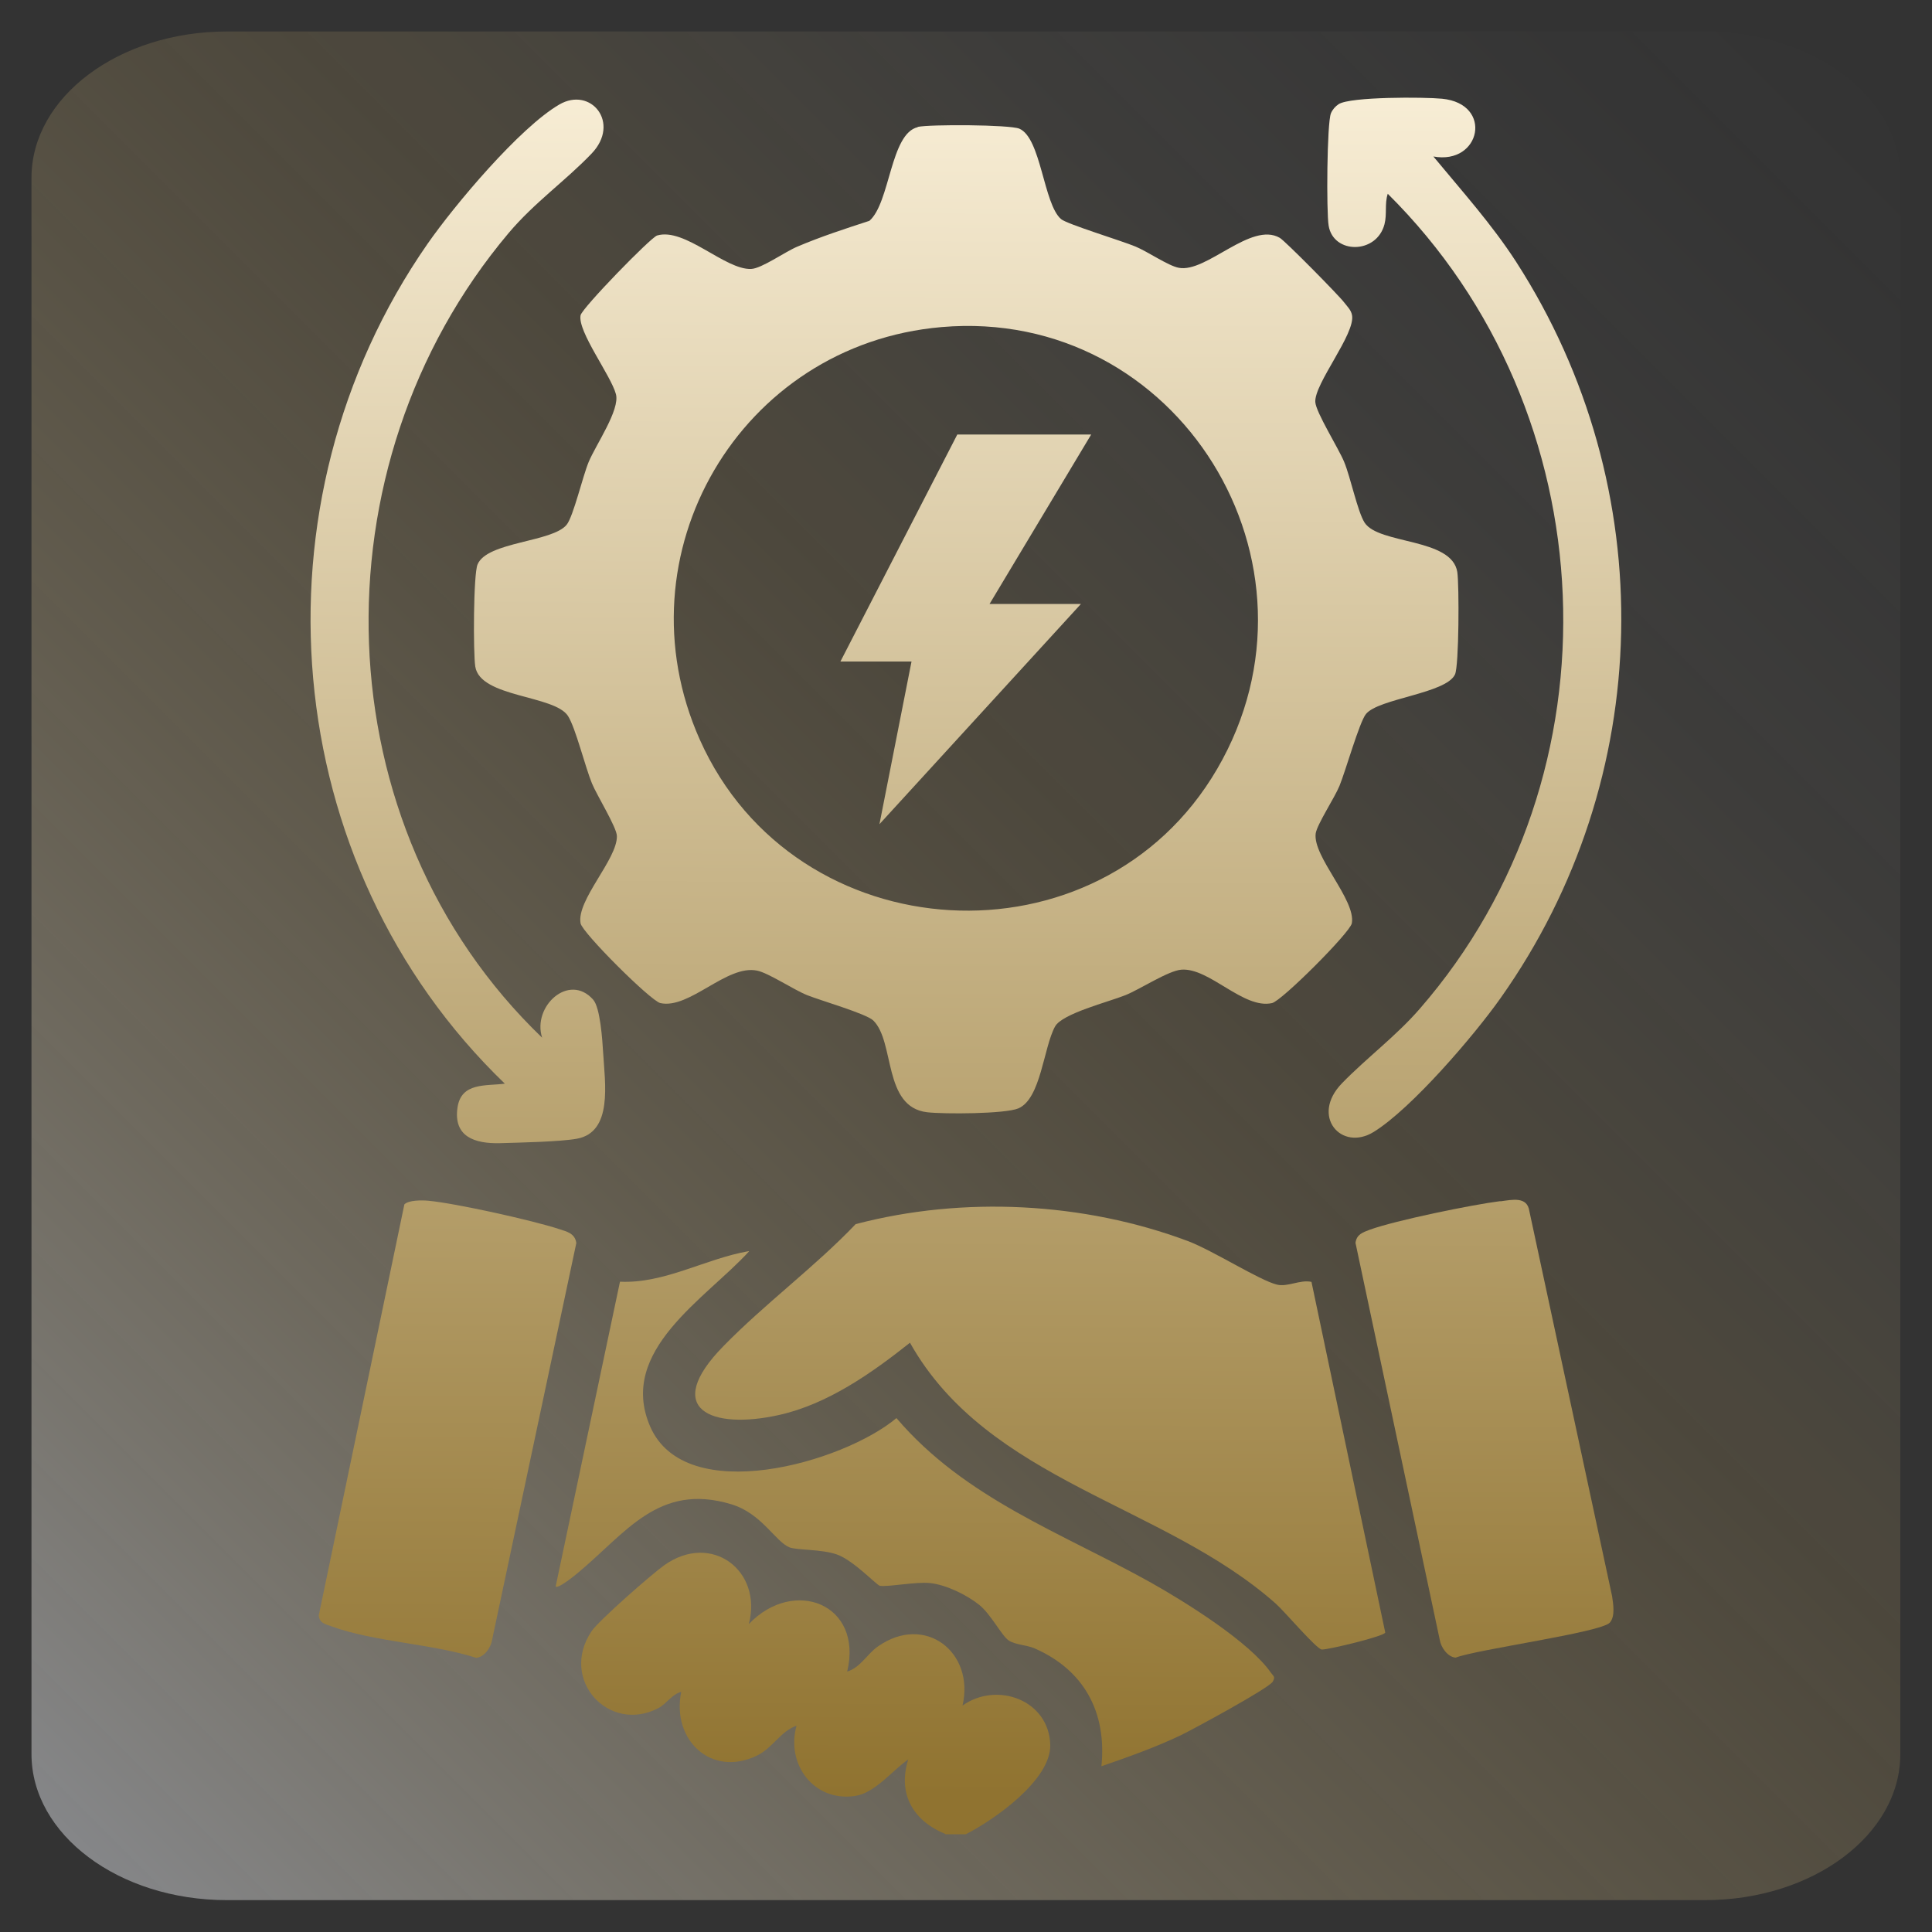 <?xml version="1.0" encoding="UTF-8"?>
<svg id="Layer_1" data-name="Layer 1" xmlns="http://www.w3.org/2000/svg" xmlns:xlink="http://www.w3.org/1999/xlink" viewBox="0 0 100 100">
  <rect x="0" y="0" width="100" height="100" fill="#333333" stroke="none"/>
  <defs>
    <style>
      .cls-1 {
        fill: url(#linear-gradient-2);
      }

      .cls-2 {
        fill: url(#linear-gradient-10);
      }

      .cls-3 {
        fill: url(#linear-gradient-4);
      }

      .cls-4 {
        fill: url(#linear-gradient-3);
      }

      .cls-5 {
        fill: url(#linear-gradient);
        fill-opacity: .5;
      }

      .cls-6 {
        fill: url(#linear-gradient-5);
      }

      .cls-7 {
        fill: url(#linear-gradient-8);
      }

      .cls-8 {
        fill: url(#linear-gradient-7);
      }

      .cls-9 {
        fill: url(#linear-gradient-9);
      }

      .cls-10 {
        fill: url(#linear-gradient-6);
      }
    </style>
    <linearGradient id="linear-gradient" x1="99.21" y1=".79" x2=".15" y2="99.85" gradientUnits="userSpaceOnUse">
      <stop offset=".02" stop-color="#f7f7f9" stop-opacity="0"/>
      <stop offset=".11" stop-color="#f7f2ea" stop-opacity=".03"/>
      <stop offset=".25" stop-color="#f7e6c1" stop-opacity=".11"/>
      <stop offset=".41" stop-color="#f7d380" stop-opacity=".25"/>
      <stop offset=".42" stop-color="#f8d27c" stop-opacity=".25"/>
      <stop offset=".49" stop-color="#f5d386" stop-opacity=".32"/>
      <stop offset=".64" stop-color="#f0d8a1" stop-opacity=".49"/>
      <stop offset=".84" stop-color="#e7dfcc" stop-opacity=".76"/>
      <stop offset="1" stop-color="#e0e6f3"/>
    </linearGradient>
    <linearGradient id="linear-gradient-2" x1="42.52" y1="-1.58" x2="42.2" y2="92.86" gradientUnits="userSpaceOnUse">
      <stop offset="0" stop-color="#fff6e1"/>
      <stop offset="1" stop-color="#907330"/>
    </linearGradient>
    <linearGradient id="linear-gradient-3" x1="50.1" y1="-1.55" x2="49.78" y2="92.88" xlink:href="#linear-gradient-2"/>
    <linearGradient id="linear-gradient-4" x1="54.11" y1="-1.54" x2="53.79" y2="92.9" xlink:href="#linear-gradient-2"/>
    <linearGradient id="linear-gradient-5" x1="47.64" y1="-1.56" x2="47.33" y2="92.87" xlink:href="#linear-gradient-2"/>
    <linearGradient id="linear-gradient-6" x1="77.09" y1="-1.46" x2="76.77" y2="92.97" xlink:href="#linear-gradient-2"/>
    <linearGradient id="linear-gradient-7" x1="23.41" y1="-1.64" x2="23.09" y2="92.79" xlink:href="#linear-gradient-2"/>
    <linearGradient id="linear-gradient-8" x1="23.86" y1="-1.64" x2="23.54" y2="92.79" xlink:href="#linear-gradient-2"/>
    <linearGradient id="linear-gradient-9" x1="76.38" y1="-1.46" x2="76.07" y2="92.97" xlink:href="#linear-gradient-2"/>
    <linearGradient id="linear-gradient-10" x1="50.09" y1="-1.55" x2="49.77" y2="92.88" xlink:href="#linear-gradient-2"/>
  </defs>
  <path class="cls-5" d="M11.74,1.63h76.51c5.59,0,10.11,3.39,10.11,7.56v81.6c0,4.18-4.53,7.56-10.11,7.56H11.74c-5.59,0-10.11-3.39-10.11-7.56V9.2C1.63,5.02,6.16,1.63,11.74,1.63Z"/>
  <g>
    <path class="cls-1" d="M48.94,94.93c-1.67-.68-2.49-2.07-1.93-3.86-.84.58-1.72,1.74-2.76,1.89-2.14.31-3.58-1.66-3.02-3.64-.83.29-1.23,1.15-2.05,1.55-2.38,1.15-4.43-.83-3.92-3.3-.49.13-.76.62-1.18.84-2.55,1.34-5.15-1.46-3.46-3.98.38-.56,3.12-2.96,3.77-3.42,2.45-1.73,5.09.3,4.37,3.05,2.33-2.44,5.93-1.04,5.09,2.46.69-.21,1.04-.92,1.59-1.3,2.45-1.72,5.02.31,4.38,3.06,1.79-1.27,4.48-.28,4.54,2.03.05,1.81-2.89,3.88-4.37,4.63h-1.05Z"/>
    <path class="cls-4" d="M47.49,6.57c.63-.14,4.77-.12,5.27.09,1.13.48,1.25,3.9,2.16,4.68.3.26,3.13,1.12,3.85,1.42.63.26,1.7,1,2.24,1.1,1.43.28,3.74-2.41,5.23-1.55.27.15,3.05,2.97,3.33,3.34.16.21.36.39.41.66.19.96-1.96,3.55-1.9,4.5.03.53,1.2,2.39,1.49,3.09.34.82.69,2.56,1.06,3.15.74,1.14,4.52.78,4.8,2.56.1.67.09,4.85-.12,5.3-.46.99-3.96,1.24-4.61,2.05-.34.42-1.05,2.94-1.37,3.72-.25.61-1.16,1.99-1.23,2.46-.16,1.2,2.09,3.44,1.87,4.65-.09.48-3.63,4.02-4.13,4.13-1.48.33-3.24-1.84-4.69-1.73-.68.05-2.13,1.01-2.9,1.32-.87.35-3.27.95-3.64,1.62-.6,1.09-.73,3.74-1.9,4.24-.69.29-3.86.3-4.72.2-2.3-.27-1.66-3.65-2.79-4.75-.36-.35-2.72-1.03-3.42-1.31s-2-1.15-2.59-1.27c-1.57-.33-3.5,2.01-5.01,1.68-.5-.11-4.05-3.65-4.13-4.13-.22-1.2,1.91-3.32,1.88-4.52-.01-.45-1.04-2.11-1.29-2.72-.36-.88-.85-2.88-1.24-3.49-.7-1.09-4.55-.95-4.8-2.56-.11-.7-.1-4.79.12-5.29.5-1.18,3.87-1.14,4.61-2.05.35-.44.83-2.51,1.14-3.25.37-.89,1.63-2.7,1.41-3.51-.26-.97-1.99-3.24-1.83-4.08.07-.37,3.63-4.03,3.96-4.13,1.43-.43,3.52,1.79,4.87,1.73.54-.02,1.74-.88,2.38-1.15,1.22-.52,2.48-.93,3.74-1.34,1.08-.94,1.08-4.53,2.51-4.85ZM48.73,16.93c-10.43.9-16.78,11.76-12.51,21.35,4.93,11.06,20.68,11.98,26.78,1.52,6.19-10.62-2.02-23.93-14.27-22.87Z"/>
    <path class="cls-3" d="M67.88,66.34l3.82,18.16c-.04.19-2.9.88-3.28.88-.26,0-1.92-1.96-2.38-2.37-5.81-5.16-14.9-6.32-18.94-13.51-1.98,1.57-4.26,3.18-6.78,3.74-3.5.78-6.09-.29-2.87-3.57,2.15-2.2,4.71-4.08,6.84-6.31,5.56-1.46,11.82-1.14,17.2.88,1.28.48,3.7,2.03,4.6,2.25.56.14,1.2-.27,1.79-.14Z"/>
    <path class="cls-6" d="M38.77,64.77c-2.21,2.43-6.82,5.13-5.12,9.06,1.83,4.23,10.01,1.87,12.75-.43,3.55,4.17,8.58,5.95,13.18,8.52,1.74.98,5.1,3.06,6.21,4.67.13.18.23.19.09.45-.18.33-4.13,2.47-4.77,2.78-1.33.63-2.71,1.12-4.1,1.6.28-2.8-.9-4.98-3.46-6.1-.41-.18-.99-.18-1.34-.41s-.92-1.35-1.51-1.83c-.64-.52-1.72-1.05-2.55-1.14-.73-.08-2.2.21-2.61.14-.16-.03-1.37-1.32-2.22-1.62-.79-.28-2.09-.22-2.46-.37-.73-.3-1.44-1.76-3.01-2.23-3.77-1.14-5.47,1.51-7.95,3.56-.17.14-1,.82-1.14.7l3.33-15.78c2.3.11,4.42-1.19,6.66-1.58Z"/>
    <path class="cls-10" d="M77.66,62.18c.61-.08,1.39-.27,1.5.51l4.28,19.92c.06.41.17,1.04-.11,1.37-.41.51-6.89,1.39-7.99,1.82-.42-.04-.76-.54-.82-.93l-4.36-20.54c.06-.44.37-.54.74-.68,1.32-.48,5.31-1.3,6.76-1.48Z"/>
    <path class="cls-8" d="M20.92,62.35c.21-.24.93-.23,1.25-.2,1.41.13,5.42,1.02,6.78,1.47.4.13.81.22.88.72l-4.36,20.54c-.06.4-.4.89-.82.93-2.31-.74-5.27-.82-7.49-1.63-.32-.12-.63-.16-.66-.57l4.43-21.27Z"/>
    <path class="cls-7" d="M28.06,53.71c-.52-1.62,1.39-3.38,2.64-1.97.37.41.48,2.1.52,2.77.09,1.54.51,4.09-1.36,4.43-.89.16-2.97.2-3.99.23-1.28.03-2.41-.32-2.19-1.84.19-1.32,1.47-1.11,2.45-1.24-11.79-11.36-13.33-30.05-4-43.47,1.4-2.01,4.77-6.02,6.82-7.21,1.63-.95,3.19.95,1.67,2.54-1.36,1.42-2.95,2.52-4.3,4.12-10.15,12.05-9.69,30.67,1.75,41.65Z"/>
    <path class="cls-9" d="M74.2,8.11c1.47,1.78,3.02,3.5,4.28,5.45,7.53,11.69,7.22,26.76-.81,38.1-1.37,1.94-4.61,5.72-6.57,6.93-1.67,1.03-3.29-.82-1.64-2.52,1.26-1.3,2.81-2.45,4.03-3.86,10.56-12.14,9.72-30.9-1.66-42.18-.17.52-.03,1.04-.17,1.58-.41,1.56-2.65,1.55-2.89.07-.12-.71-.09-5.32.12-5.82.08-.19.23-.36.4-.47.61-.39,4.44-.37,5.35-.28,2.67.26,2.01,3.44-.45,2.99Z"/>
    <polygon class="cls-2" points="56.48 22.49 51.22 31.26 55.95 31.26 45.52 42.66 47.18 34.24 43.5 34.24 49.55 22.49 56.48 22.49"/>
  </g>
</svg>